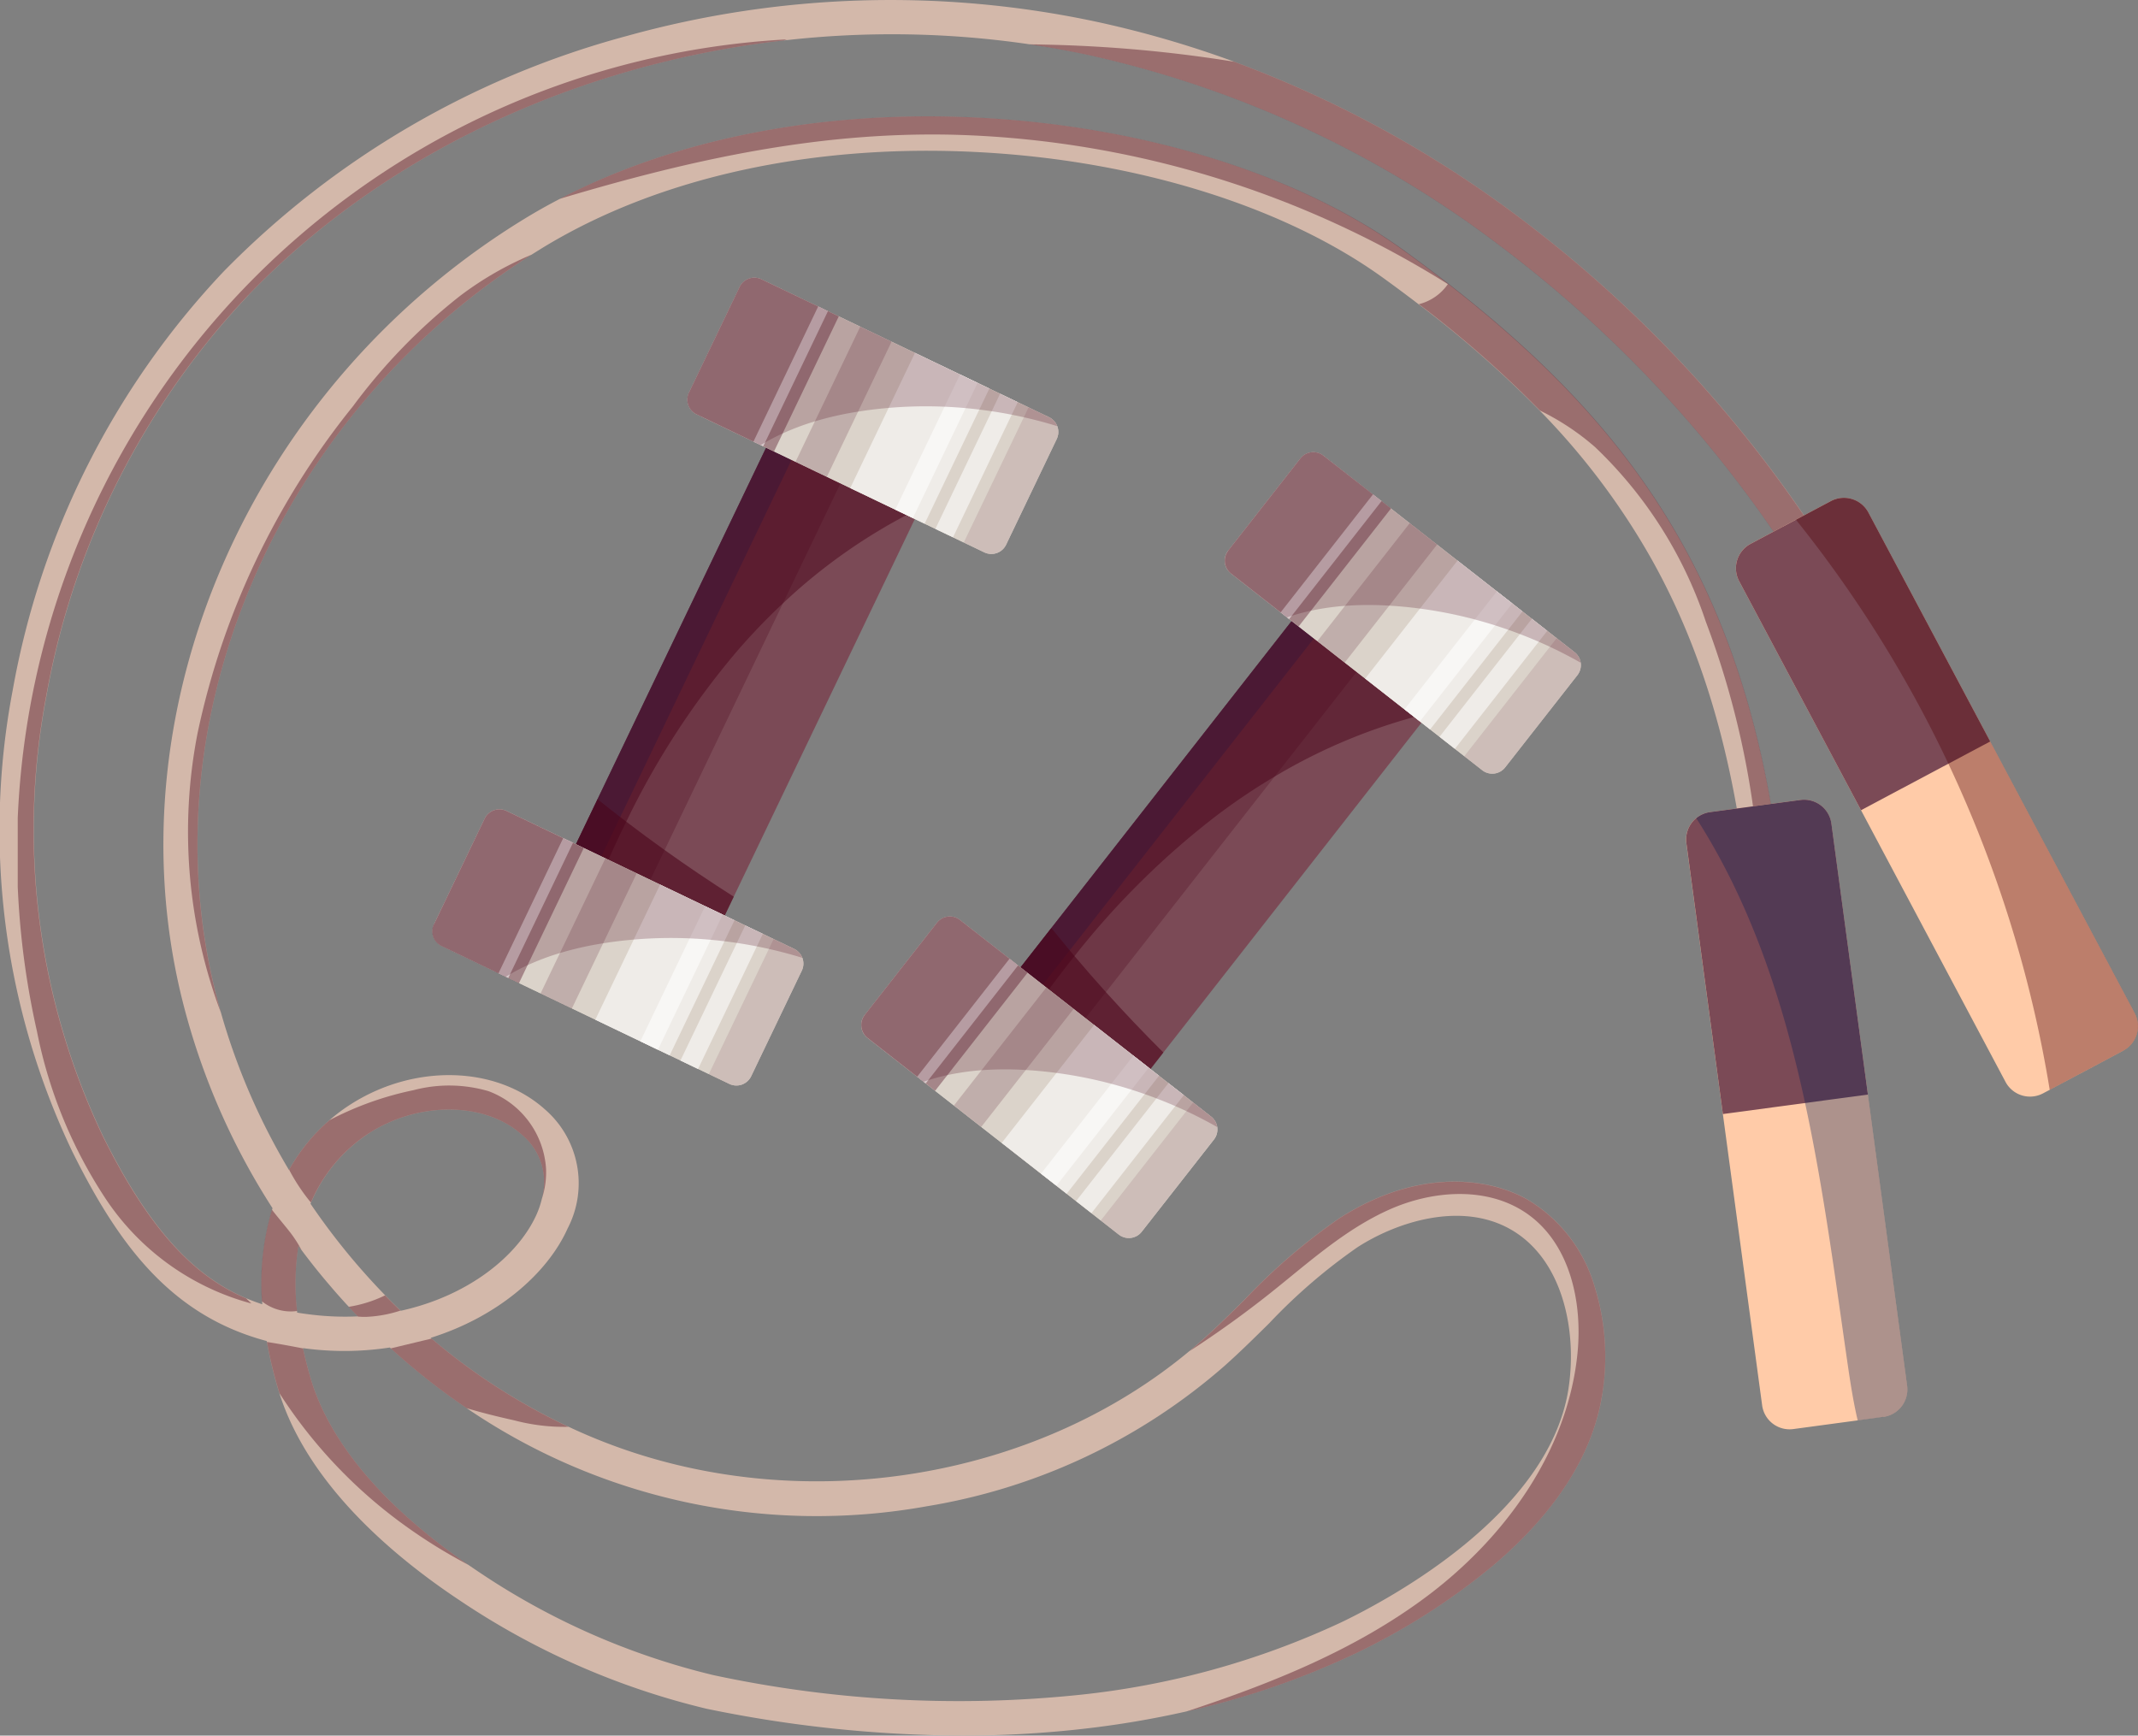 <?xml version="1.0" encoding="UTF-8"?>
<svg xmlns="http://www.w3.org/2000/svg" xmlns:xlink="http://www.w3.org/1999/xlink" id="Group_2997" data-name="Group 2997" width="120.65" height="97.944" viewBox="0 0 120.65 97.944">
  <rect x="0" y="0" width="120.65" height="97.944" fill="#808080" stroke="none"/>
  <defs>
    <clipPath id="clip-path">
      <rect id="Rectangle_1698" data-name="Rectangle 1698" width="120.65" height="97.944" fill="none"></rect>
    </clipPath>
    <clipPath id="clip-path-3">
      <rect id="Rectangle_1580" data-name="Rectangle 1580" width="102.63" height="94.36" fill="none"></rect>
    </clipPath>
    <clipPath id="clip-path-4">
      <rect id="Rectangle_1581" data-name="Rectangle 1581" width="11.917" height="35.025" fill="#001950"></rect>
    </clipPath>
    <clipPath id="clip-path-5">
      <rect id="Rectangle_1582" data-name="Rectangle 1582" width="19.302" height="33.408" fill="none"></rect>
    </clipPath>
    <clipPath id="clip-path-6">
      <rect id="Rectangle_1585" data-name="Rectangle 1585" width="18.579" height="32.004" fill="none"></rect>
    </clipPath>
    <clipPath id="clip-path-7">
      <rect id="Rectangle_1587" data-name="Rectangle 1587" width="15.818" height="30.68" fill="none"></rect>
    </clipPath>
    <clipPath id="clip-path-8">
      <rect id="Rectangle_1588" data-name="Rectangle 1588" width="10.734" height="10.378" fill="none"></rect>
    </clipPath>
    <clipPath id="clip-path-9">
      <rect id="Rectangle_1589" data-name="Rectangle 1589" width="22.776" height="30.984" fill="none"></rect>
    </clipPath>
    <clipPath id="clip-path-10">
      <rect id="Rectangle_1590" data-name="Rectangle 1590" width="8.543" height="9.805" fill="none"></rect>
    </clipPath>
    <clipPath id="clip-path-11">
      <rect id="Rectangle_1592" data-name="Rectangle 1592" width="5.422" height="8.469" fill="none"></rect>
    </clipPath>
    <clipPath id="clip-path-12">
      <rect id="Rectangle_1593" data-name="Rectangle 1593" width="5.335" height="8.267" fill="none"></rect>
    </clipPath>
    <clipPath id="clip-path-13">
      <rect id="Rectangle_1595" data-name="Rectangle 1595" width="7.852" height="9.634" fill="none"></rect>
    </clipPath>
    <clipPath id="clip-path-14">
      <rect id="Rectangle_1597" data-name="Rectangle 1597" width="4.649" height="8.098" fill="none"></rect>
    </clipPath>
    <clipPath id="clip-path-16">
      <rect id="Rectangle_1601" data-name="Rectangle 1601" width="4.207" height="7.886" fill="none"></rect>
    </clipPath>
    <clipPath id="clip-path-24">
      <rect id="Rectangle_1614" data-name="Rectangle 1614" width="20.872" height="9.448" fill="none"></rect>
    </clipPath>
    <clipPath id="clip-path-31">
      <rect id="Rectangle_1626" data-name="Rectangle 1626" width="4.207" height="7.887" fill="none"></rect>
    </clipPath>
    <clipPath id="clip-path-40">
      <rect id="Rectangle_1642" data-name="Rectangle 1642" width="24.167" height="29.061" fill="none"></rect>
    </clipPath>
    <clipPath id="clip-path-41">
      <rect id="Rectangle_1644" data-name="Rectangle 1644" width="21.755" height="27.173" fill="none"></rect>
    </clipPath>
    <clipPath id="clip-path-42">
      <rect id="Rectangle_1645" data-name="Rectangle 1645" width="10.666" height="11.286" fill="none"></rect>
    </clipPath>
    <clipPath id="clip-path-43">
      <rect id="Rectangle_1646" data-name="Rectangle 1646" width="27.833" height="27.608" fill="none"></rect>
    </clipPath>
    <clipPath id="clip-path-44">
      <rect id="Rectangle_1647" data-name="Rectangle 1647" width="9.375" height="9.836" fill="none"></rect>
    </clipPath>
    <clipPath id="clip-path-45">
      <rect id="Rectangle_1649" data-name="Rectangle 1649" width="6.753" height="7.864" fill="none"></rect>
    </clipPath>
    <clipPath id="clip-path-46">
      <rect id="Rectangle_1650" data-name="Rectangle 1650" width="6.574" height="7.642" fill="none"></rect>
    </clipPath>
    <clipPath id="clip-path-47">
      <rect id="Rectangle_1652" data-name="Rectangle 1652" width="8.875" height="9.525" fill="none"></rect>
    </clipPath>
    <clipPath id="clip-path-48">
      <rect id="Rectangle_1654" data-name="Rectangle 1654" width="6.078" height="7.335" fill="none"></rect>
    </clipPath>
    <clipPath id="clip-path-49">
      <rect id="Rectangle_1656" data-name="Rectangle 1656" width="6.078" height="7.336" fill="none"></rect>
    </clipPath>
    <clipPath id="clip-path-50">
      <rect id="Rectangle_1658" data-name="Rectangle 1658" width="5.692" height="7.034" fill="none"></rect>
    </clipPath>
    <clipPath id="clip-path-58">
      <rect id="Rectangle_1671" data-name="Rectangle 1671" width="20.082" height="11.884" fill="none"></rect>
    </clipPath>
    <clipPath id="clip-path-60">
      <rect id="Rectangle_1674" data-name="Rectangle 1674" width="6.754" height="7.864" fill="none"></rect>
    </clipPath>
    <clipPath id="clip-path-61">
      <rect id="Rectangle_1675" data-name="Rectangle 1675" width="6.573" height="7.642" fill="none"></rect>
    </clipPath>
    <clipPath id="clip-path-62">
      <rect id="Rectangle_1677" data-name="Rectangle 1677" width="8.876" height="9.525" fill="none"></rect>
    </clipPath>
    <clipPath id="clip-path-65">
      <rect id="Rectangle_1683" data-name="Rectangle 1683" width="5.692" height="7.033" fill="none"></rect>
    </clipPath>
  </defs>
  <g id="Group_2996" data-name="Group 2996" clip-path="url(#clip-path)">
    <g id="Group_2995" data-name="Group 2995">
      <g id="Group_2994" data-name="Group 2994" clip-path="url(#clip-path)">
        <path id="Path_5452" data-name="Path 5452" d="M14.012,16.662C21.726,8.64,32.643,3.6,44.218,2.284h.006A53.454,53.454,0,0,1,58.1,2.5q1.68.246,3.345.606a59.567,59.567,0,0,1,23.19,10.745,69.182,69.182,0,0,1,17.353,19.071l1.646-1.01A71.181,71.181,0,0,0,85.788,12.309,63.257,63.257,0,0,0,69.645,3.482a58.23,58.23,0,0,0-7.8-2.26,55.61,55.61,0,0,0-26.493.814A49.987,49.987,0,0,0,12.62,15.322,46.176,46.176,0,0,0,.717,38.95,42.155,42.155,0,0,0,4.077,64.979c2.656,5.361,5.624,9.275,10.975,10.7,0,.02.005.037.01.056a24.831,24.831,0,0,0,.618,2.606c.027.094.056.187.087.28,0,0,0,0,0,.006,1.64,5.163,6.427,9.2,10.193,11.7a42.813,42.813,0,0,0,13.9,6.1A72.238,72.238,0,0,0,54.31,97.944a60.079,60.079,0,0,0,6.831-.382,53.849,53.849,0,0,0,5.814-.981,45.106,45.106,0,0,0,9.568-3.289,37.306,37.306,0,0,0,7.8-5c3.525-3.011,5.576-6.252,6.1-9.632a13.358,13.358,0,0,0-.452-6.115,8.472,8.472,0,0,0-3.723-4.823c-2.312-1.338-6.337-1.766-10.69,1.042A33.608,33.608,0,0,0,70.273,73.3c-.8.793-1.629,1.612-2.473,2.361-.226.2-.456.4-.689.591l0,0c-8.707,7.252-21.7,9.379-32.638,5.272q-1.213-.455-2.391-1.009a34.966,34.966,0,0,1-7.735-4.982L24.3,75.5c3.785-1.183,6.6-3.641,7.735-6.181a5.516,5.516,0,0,0-1.3-6.727c-2.731-2.44-7.316-2.569-10.9-.3a10.276,10.276,0,0,0-1.241.921l0,0a10.389,10.389,0,0,0-2.278,2.793.125.125,0,0,0-.011.017,37.135,37.135,0,0,1-3.831-8.854.01.01,0,0,1,0-.008c-.149-.514-.282-1.029-.405-1.548C8.428,40.253,15.79,23.4,29.995,14.373l0,0q.3-.188.6-.374c6.58-4.025,15.409-5.943,24.861-5.4,8.837.5,17.083,3.091,22.621,7.1q1.028.744,1.986,1.478a61.854,61.854,0,0,1,6.831,6,40.142,40.142,0,0,1,6.308,8.383c3.453,6.165,5.3,13.562,5.825,23.28l1.928-.1q-.113-2.134-.314-4.127c-.805-8.047-2.664-14.473-5.756-19.993-3.343-5.97-8.178-11.052-15.677-16.481C73.382,9.908,64.765,7.188,55.57,6.663c-8.919-.508-17.333,1.1-23.975,4.559q-1.03.533-2,1.127c-15.3,9.356-23.284,27.33-19.4,43.708a39.171,39.171,0,0,0,5.185,12.127l-.012.035a.438.438,0,0,0-.013.048,14.5,14.5,0,0,0-.564,5.167v0c0,.056.008.114.011.17q-.457-.148-.9-.336c-2.847-1.2-5.4-3.737-8.086-9.149A40.229,40.229,0,0,1,2.616,39.292a44.2,44.2,0,0,1,11.4-22.63M16.84,70.311c.058.078.114.155.174.232l0,0q.787,1.057,1.652,2.061c.33.388.67.768,1.015,1.139q.255.278.516.546l-.048,0a15.573,15.573,0,0,1-2.457-.087q-.469-.052-.923-.127c0-.031-.005-.064-.008-.094a13.857,13.857,0,0,1,.077-3.673m9.493,9.155,0,0a35.058,35.058,0,0,0,25.977,5.539,33.793,33.793,0,0,0,16.77-7.9c.882-.784,1.729-1.621,2.548-2.43A31.783,31.783,0,0,1,76.6,70.388c2.266-1.463,5.9-2.6,8.678-.992,2.928,1.695,3.733,5.727,3.233,8.974C87.427,85.415,78.422,90.24,75.689,91.553a46.19,46.19,0,0,1-14.766,4.092,66.045,66.045,0,0,1-20.671-1.114A40.723,40.723,0,0,1,27.03,88.717c-.208-.139-.411-.276-.61-.413l0,0c-5.994-4.131-8.144-7.978-8.885-10.508-.174-.591-.317-1.156-.435-1.7,0-.006,0-.012,0-.017.126.017.253.033.38.048a16.96,16.96,0,0,0,4.518-.083c.02.017.037.035.056.05a38.157,38.157,0,0,0,4.283,3.374M20.868,63.922c2.826-1.783,6.516-1.735,8.584.114a3.484,3.484,0,0,1,1.129,3.606v0a5.121,5.121,0,0,1-.3.89c-1.052,2.349-3.87,4.607-7.667,5.439l-.011-.011c-.293-.282-.583-.567-.867-.861q-.822-.846-1.6-1.751a38.14,38.14,0,0,1-2.615-3.42c.01-.023.019-.044.031-.068v0a8.734,8.734,0,0,1,3.32-3.938" transform="translate(0 0)" fill="#d3b8aa"></path>
        <g id="Group_2783" data-name="Group 2783" transform="translate(1.001 2.222)" opacity="0.412">
          <g id="Group_2782" data-name="Group 2782">
            <g id="Group_2781" data-name="Group 2781" clip-path="url(#clip-path-3)">
              <path id="Path_5453" data-name="Path 5453" d="M138.268,58.425l-1.4-2.181a48.542,48.542,0,0,0-2.984-13.34,24.1,24.1,0,0,0-6.248-9.848,14.106,14.106,0,0,0-3.113-2.064,61.847,61.847,0,0,0-6.831-6,2.826,2.826,0,0,0,1.637-1.133,55.316,55.316,0,0,0-27.419-8.416c-7.829-.264-15.175,1.351-22.69,3.6,6.642-3.455,15.056-5.067,23.975-4.559,9.2.525,17.812,3.245,23.641,7.462,7.5,5.428,12.334,10.51,15.678,16.481,3.092,5.52,4.951,11.946,5.756,19.993" transform="translate(-38.625 -10.047)" fill="#4a0419"></path>
              <path id="Path_5454" data-name="Path 5454" d="M172.813,34.9l-1.646,1.01a69.189,69.189,0,0,0-17.353-19.071A59.574,59.574,0,0,0,130.624,6.09q-1.665-.359-3.345-.606c.325,0,.647.008.969.016a76.963,76.963,0,0,1,10.58.963A63.283,63.283,0,0,1,154.97,15.29,71.188,71.188,0,0,1,172.813,34.9" transform="translate(-70.184 -5.202)" fill="#4a0419"></path>
              <path id="Path_5455" data-name="Path 5455" d="M46.037,161.01a7.133,7.133,0,0,1-1.917.353,4.022,4.022,0,0,1-.531-.021l.048,0q-.261-.269-.516-.546a7.267,7.267,0,0,0,2.048-.645c.284.294.573.579.867.861" transform="translate(-24.44 -89.271)" fill="#4a0419"></path>
              <path id="Path_5456" data-name="Path 5456" d="M58.337,170.472a11.024,11.024,0,0,1-3.057-.365c-.9-.2-1.8-.421-2.687-.687l0,0a38.1,38.1,0,0,1-4.283-3.374l2.3-.554a34.977,34.977,0,0,0,7.735,4.982" transform="translate(-27.259 -92.174)" fill="#4a0419"></path>
              <path id="Path_5457" data-name="Path 5457" d="M50.011,140.585a3.483,3.483,0,0,0-1.129-3.605c-2.067-1.85-5.758-1.9-8.584-.114a8.731,8.731,0,0,0-3.32,3.938c-.031-.035-.06-.068-.087-.1a10.8,10.8,0,0,1-1.145-1.751,10.38,10.38,0,0,1,2.278-2.793l0,0a18.018,18.018,0,0,1,4.739-1.695,7.89,7.89,0,0,1,4.243.058,5.01,5.01,0,0,1,3.239,4.372,4.724,4.724,0,0,1-.236,1.695" transform="translate(-20.432 -75.165)" fill="#4a0419"></path>
              <path id="Path_5458" data-name="Path 5458" d="M34.408,151.606a13.835,13.835,0,0,0-.077,3.673,2.6,2.6,0,0,1-1.979-.546v0a14.5,14.5,0,0,1,.564-5.167c.313.407.652.8.967,1.2a6.87,6.87,0,0,1,.7,1.071c-.06-.077-.116-.154-.174-.231" transform="translate(-18.569 -83.517)" fill="#4a0419"></path>
              <path id="Path_5459" data-name="Path 5459" d="M44.355,178.484a29.62,29.62,0,0,1-3.376-2.073,27.538,27.538,0,0,1-7.273-7.607s0,0,0-.006c-.031-.093-.06-.185-.087-.28A24.83,24.83,0,0,1,33,165.913c.708.11,1.376.236,2.036.363.118.544.261,1.11.435,1.7.741,2.531,2.892,6.378,8.885,10.508" transform="translate(-18.938 -92.404)" fill="#4a0419"></path>
              <path id="Path_5460" data-name="Path 5460" d="M170.151,158.069c-.521,3.38-2.573,6.621-6.1,9.632a37.3,37.3,0,0,1-7.8,5,45.1,45.1,0,0,1-9.569,3.289c4.818-1.588,9.58-3.492,13.622-6.538,4.409-3.324,7.908-8.2,8.449-13.7.282-2.872-.429-6.1-2.762-7.794-2.216-1.61-5.335-1.411-7.839-.3s-4.565,2.992-6.709,4.7q-2.221,1.766-4.6,3.307c.234-.191.463-.39.689-.591.844-.749,1.672-1.567,2.473-2.361a33.625,33.625,0,0,1,5.283-4.538c4.353-2.809,8.377-2.38,10.69-1.043a8.473,8.473,0,0,1,3.723,4.824,13.358,13.358,0,0,1,.452,6.115" transform="translate(-80.732 -81.628)" fill="#4a0419"></path>
              <path id="Path_5461" data-name="Path 5461" d="M45.6,4.867c-.06.019-.12.041-.179.062h-.006C33.835,6.249,22.918,11.285,15.2,19.307a44.194,44.194,0,0,0-11.4,22.63A40.226,40.226,0,0,0,7,66.768c2.683,5.412,5.239,7.944,8.086,9.149.1.1.195.193.293.288a14.338,14.338,0,0,1-8.2-5.875,26.4,26.4,0,0,1-3.9-9.48A45.943,45.943,0,0,1,45.6,4.867" transform="translate(-2.194 -4.867)" fill="#4a0419"></path>
              <path id="Path_5462" data-name="Path 5462" d="M24.717,72.729c.124.519.257,1.035.405,1.548A29.014,29.014,0,0,1,23.8,58.489a43.787,43.787,0,0,1,8.763-18.44,32.409,32.409,0,0,1,6.026-6.219,18.655,18.655,0,0,1,4.056-2.343c-14.2,9.026-21.566,25.881-17.928,41.242" transform="translate(-13.652 -19.336)" fill="#4a0419"></path>
            </g>
          </g>
        </g>
        <path id="Path_5463" data-name="Path 5463" d="M219.592,133.7l-1.453.2-3.637.491a1.561,1.561,0,0,1-1.755-1.338l-2.216-16.438-1.921-14.239-.141-1.048a1.56,1.56,0,0,1,1.339-1.752l5.09-.686a1.557,1.557,0,0,1,1.749,1.307l.006.031,4.277,31.721a1.561,1.561,0,0,1-1.34,1.755" transform="translate(-113.307 -53.744)" fill="#ffcba8"></path>
        <path id="Path_5464" data-name="Path 5464" d="M218.713,115.514l-8.182,1.1h0l-1.919-14.239-.141-1.048a1.56,1.56,0,0,1,1.34-1.753l5.09-.685a1.556,1.556,0,0,1,1.749,1.306Z" transform="translate(-113.306 -53.745)" fill="#7b4a56"></path>
        <path id="Path_5465" data-name="Path 5465" d="M236.478,92.749l-4.154,2.21-.38.2a1.564,1.564,0,0,1-2.112-.645L224.985,85.4l0,0-3.309-6.221-2.256-4.243L214.8,66.256a1.558,1.558,0,0,1,.645-2.11L218,62.786l1.976-1.052a1.562,1.562,0,0,1,2.106.635L228.965,75.3l8.157,15.336a1.56,1.56,0,0,1-.645,2.11" transform="translate(-116.656 -33.456)" fill="#ffcba8"></path>
        <path id="Path_5466" data-name="Path 5466" d="M228.965,75.3l-7.29,3.878L214.8,66.257a1.559,1.559,0,0,1,.645-2.11l4.534-2.413a1.562,1.562,0,0,1,2.106.635Z" transform="translate(-116.656 -33.456)" fill="#7b4a56"></path>
        <g id="Group_2786" data-name="Group 2786" transform="translate(95.721 45.132)" opacity="0.322">
          <g id="Group_2785" data-name="Group 2785">
            <g id="Group_2784" data-name="Group 2784" clip-path="url(#clip-path-4)">
              <path id="Path_5467" data-name="Path 5467" d="M221.612,131.949a1.56,1.56,0,0,1-1.34,1.755l-1.453.2c-.249-1.065-.419-2.158-.573-3.227-1.538-10.614-2.795-21.81-8.537-30.758a1.556,1.556,0,0,1,.782-.34l5.09-.685a1.557,1.557,0,0,1,1.749,1.307c0,.01,0,.021.006.031Z" transform="translate(-209.708 -98.876)" fill="#001950"></path>
            </g>
          </g>
        </g>
        <g id="Group_2789" data-name="Group 2789" transform="translate(101.348 28.095)" opacity="0.388">
          <g id="Group_2788" data-name="Group 2788">
            <g id="Group_2787" data-name="Group 2787" clip-path="url(#clip-path-5)">
              <path id="Path_5468" data-name="Path 5468" d="M240.509,92.749l-4.154,2.21a69.225,69.225,0,0,0-14.321-32.173l1.976-1.052a1.562,1.562,0,0,1,2.106.635L233,75.3l8.157,15.336a1.56,1.56,0,0,1-.645,2.11" transform="translate(-222.035 -61.551)" fill="#52050a"></path>
            </g>
          </g>
        </g>
        <rect id="Rectangle_1583" data-name="Rectangle 1583" width="33.261" height="9.31" transform="translate(30.672 51.455) rotate(-64.381)" fill="#7b4a56"></rect>
        <g id="Group_2792" data-name="Group 2792" transform="translate(30.672 21.464)" opacity="0.271">
          <g id="Group_2791" data-name="Group 2791">
            <g id="Group_2790" data-name="Group 2790" clip-path="url(#clip-path-6)">
              <rect id="Rectangle_1584" data-name="Rectangle 1584" width="33.261" height="4.655" transform="translate(0 29.991) rotate(-64.381)" fill="#4a0419"></rect>
            </g>
          </g>
        </g>
        <g id="Group_2795" data-name="Group 2795" transform="translate(30.672 21.464)" opacity="0.69">
          <g id="Group_2794" data-name="Group 2794">
            <g id="Group_2793" data-name="Group 2793" clip-path="url(#clip-path-7)">
              <rect id="Rectangle_1586" data-name="Rectangle 1586" width="33.261" height="1.593" transform="translate(0 29.991) rotate(-64.381)" fill="#3e2b52"></rect>
            </g>
          </g>
        </g>
        <g id="Group_2798" data-name="Group 2798" transform="translate(30.672 45.103)" opacity="0.58">
          <g id="Group_2797" data-name="Group 2797">
            <g id="Group_2796" data-name="Group 2796" clip-path="url(#clip-path-8)">
              <path id="Path_5469" data-name="Path 5469" d="M67.2,105.164l3.046-6.352q.637.51,1.283,1.008l.34.261q1.069.817,2.164,1.6,1.914,1.368,3.9,2.631l-2.339,4.878Z" transform="translate(-67.197 -98.812)" fill="#4a0419"></path>
            </g>
          </g>
        </g>
        <g id="Group_2801" data-name="Group 2801" transform="translate(30.672 21.464)" opacity="0.502">
          <g id="Group_2800" data-name="Group 2800">
            <g id="Group_2799" data-name="Group 2799" clip-path="url(#clip-path-9)">
              <path id="Path_5470" data-name="Path 5470" d="M67.2,77.014,81.579,47.023l8.395,4.026-1.527,3.186a31.6,31.6,0,0,0-7.74,5.373,35.132,35.132,0,0,0-2.642,2.76,45.226,45.226,0,0,0-6.2,9.563,64.327,64.327,0,0,0-2.6,6.077Z" transform="translate(-67.197 -47.023)" fill="#4a0419"></path>
            </g>
          </g>
        </g>
        <path id="Path_5471" data-name="Path 5471" d="M53.553,106.547l2.857-5.958a.922.922,0,0,1,1.231-.433l16.23,7.782a.924.924,0,0,1,.434,1.231l-2.857,5.958a.923.923,0,0,1-1.232.432l-16.229-7.782a.922.922,0,0,1-.433-1.231" transform="translate(-29.059 -54.391)" fill="#dbd3ca"></path>
        <g id="Group_2804" data-name="Group 2804" transform="translate(24.403 45.675)" opacity="0.369">
          <g id="Group_2803" data-name="Group 2803">
            <g id="Group_2802" data-name="Group 2802" clip-path="url(#clip-path-10)">
              <path id="Path_5472" data-name="Path 5472" d="M53.553,106.547l2.857-5.958a.922.922,0,0,1,1.231-.433L62,102.249l-3.655,7.622-4.364-2.093a.922.922,0,0,1-.433-1.231" transform="translate(-53.462 -100.065)" fill="#4a0419"></path>
            </g>
          </g>
        </g>
        <g id="Group_2807" data-name="Group 2807" transform="translate(30.506 48.441)" opacity="0.18">
          <g id="Group_2806" data-name="Group 2806">
            <g id="Group_2805" data-name="Group 2805" clip-path="url(#clip-path-11)">
              <rect id="Rectangle_1591" data-name="Rectangle 1591" width="8.453" height="1.96" transform="translate(0 7.621) rotate(-64.38)" fill="#4a0419"></rect>
            </g>
          </g>
        </g>
        <g id="Group_2810" data-name="Group 2810" transform="translate(40.001 52.994)" opacity="0.102">
          <g id="Group_2809" data-name="Group 2809">
            <g id="Group_2808" data-name="Group 2808" clip-path="url(#clip-path-12)">
              <path id="Path_5473" data-name="Path 5473" d="M87.634,123.722l3.655-7.621,1.155.554a.923.923,0,0,1,.434,1.231l-2.857,5.958a.924.924,0,0,1-1.232.432Z" transform="translate(-87.634 -116.101)" fill="#4a0419"></path>
            </g>
          </g>
        </g>
        <g id="Group_2813" data-name="Group 2813" transform="translate(33.594 49.922)" opacity="0.561">
          <g id="Group_2812" data-name="Group 2812">
            <g id="Group_2811" data-name="Group 2811" clip-path="url(#clip-path-13)">
              <rect id="Rectangle_1594" data-name="Rectangle 1594" width="8.453" height="4.655" transform="translate(0 7.622) rotate(-64.38)" fill="#fff"></rect>
            </g>
          </g>
        </g>
        <g id="Group_2816" data-name="Group 2816" transform="translate(36.135 51.14)" opacity="0.561">
          <g id="Group_2815" data-name="Group 2815">
            <g id="Group_2814" data-name="Group 2814" clip-path="url(#clip-path-14)">
              <rect id="Rectangle_1596" data-name="Rectangle 1596" width="8.452" height="1.102" transform="translate(0 7.622) rotate(-64.38)" fill="#fff"></rect>
            </g>
          </g>
        </g>
        <g id="Group_2819" data-name="Group 2819" transform="translate(38.399 52.226)" opacity="0.561">
          <g id="Group_2818" data-name="Group 2818">
            <g id="Group_2817" data-name="Group 2817" clip-path="url(#clip-path-14)">
              <rect id="Rectangle_1598" data-name="Rectangle 1598" width="8.452" height="1.102" transform="translate(0 7.622) rotate(-64.38)" fill="#fff"></rect>
            </g>
          </g>
        </g>
        <g id="Group_2822" data-name="Group 2822" transform="translate(28.131 47.302)" opacity="0.561">
          <g id="Group_2821" data-name="Group 2821">
            <g id="Group_2820" data-name="Group 2820" clip-path="url(#clip-path-16)">
              <rect id="Rectangle_1600" data-name="Rectangle 1600" width="8.452" height="0.612" transform="matrix(0.432, -0.902, 0.902, 0.432, 0, 7.621)" fill="#fff"></rect>
            </g>
          </g>
        </g>
        <path id="Path_5474" data-name="Path 5474" d="M53.553,106.547l2.857-5.958a.922.922,0,0,1,1.231-.433l16.23,7.782a.924.924,0,0,1,.434,1.231l-2.857,5.958a.923.923,0,0,1-1.232.432l-16.229-7.782a.922.922,0,0,1-.433-1.231" transform="translate(-29.059 -54.391)" fill="#dbd3ca"></path>
        <g id="Group_2825" data-name="Group 2825" transform="translate(24.403 45.675)" opacity="0.369">
          <g id="Group_2824" data-name="Group 2824">
            <g id="Group_2823" data-name="Group 2823" clip-path="url(#clip-path-10)">
              <path id="Path_5475" data-name="Path 5475" d="M53.553,106.547l2.857-5.958a.922.922,0,0,1,1.231-.433L62,102.249l-3.655,7.622-4.364-2.093a.922.922,0,0,1-.433-1.231" transform="translate(-53.462 -100.065)" fill="#4a0419"></path>
            </g>
          </g>
        </g>
        <g id="Group_2828" data-name="Group 2828" transform="translate(30.506 48.441)" opacity="0.18">
          <g id="Group_2827" data-name="Group 2827">
            <g id="Group_2826" data-name="Group 2826" clip-path="url(#clip-path-11)">
              <rect id="Rectangle_1603" data-name="Rectangle 1603" width="8.453" height="1.96" transform="translate(0 7.621) rotate(-64.38)" fill="#4a0419"></rect>
            </g>
          </g>
        </g>
        <g id="Group_2831" data-name="Group 2831" transform="translate(40.001 52.994)" opacity="0.102">
          <g id="Group_2830" data-name="Group 2830">
            <g id="Group_2829" data-name="Group 2829" clip-path="url(#clip-path-12)">
              <path id="Path_5476" data-name="Path 5476" d="M87.634,123.722l3.655-7.621,1.155.554a.923.923,0,0,1,.434,1.231l-2.857,5.958a.924.924,0,0,1-1.232.432Z" transform="translate(-87.634 -116.101)" fill="#4a0419"></path>
            </g>
          </g>
        </g>
        <g id="Group_2834" data-name="Group 2834" transform="translate(33.594 49.922)" opacity="0.561">
          <g id="Group_2833" data-name="Group 2833">
            <g id="Group_2832" data-name="Group 2832" clip-path="url(#clip-path-13)">
              <rect id="Rectangle_1606" data-name="Rectangle 1606" width="8.453" height="4.655" transform="translate(0 7.622) rotate(-64.38)" fill="#fff"></rect>
            </g>
          </g>
        </g>
        <g id="Group_2837" data-name="Group 2837" transform="translate(36.135 51.14)" opacity="0.561">
          <g id="Group_2836" data-name="Group 2836">
            <g id="Group_2835" data-name="Group 2835" clip-path="url(#clip-path-14)">
              <rect id="Rectangle_1608" data-name="Rectangle 1608" width="8.452" height="1.102" transform="translate(0 7.622) rotate(-64.38)" fill="#fff"></rect>
            </g>
          </g>
        </g>
        <g id="Group_2840" data-name="Group 2840" transform="translate(38.399 52.226)" opacity="0.561">
          <g id="Group_2839" data-name="Group 2839">
            <g id="Group_2838" data-name="Group 2838" clip-path="url(#clip-path-14)">
              <rect id="Rectangle_1610" data-name="Rectangle 1610" width="8.452" height="1.102" transform="translate(0 7.622) rotate(-64.38)" fill="#fff"></rect>
            </g>
          </g>
        </g>
        <g id="Group_2843" data-name="Group 2843" transform="translate(28.131 47.302)" opacity="0.561">
          <g id="Group_2842" data-name="Group 2842">
            <g id="Group_2841" data-name="Group 2841" clip-path="url(#clip-path-16)">
              <rect id="Rectangle_1612" data-name="Rectangle 1612" width="8.452" height="0.612" transform="matrix(0.432, -0.902, 0.902, 0.432, 0, 7.621)" fill="#fff"></rect>
            </g>
          </g>
        </g>
        <g id="Group_2846" data-name="Group 2846" transform="translate(24.403 45.675)" opacity="0.231">
          <g id="Group_2845" data-name="Group 2845">
            <g id="Group_2844" data-name="Group 2844" clip-path="url(#clip-path-24)">
              <path id="Path_5477" data-name="Path 5477" d="M53.553,106.547l2.857-5.958a.922.922,0,0,1,1.231-.433l16.23,7.782a.918.918,0,0,1,.464.505,25.223,25.223,0,0,0-4.4-.936,24.778,24.778,0,0,0-5.117-.094c-.422.037-.844.083-1.263.141-.154.021-.308.045-.463.07a18.35,18.35,0,0,0-2.437.549,14.26,14.26,0,0,0-1.823.684q-.509.233-.993.514c-.08.046-.159.093-.236.141l-3.62-1.736a.922.922,0,0,1-.433-1.231" transform="translate(-53.462 -100.065)" fill="#4a0419"></path>
            </g>
          </g>
        </g>
        <path id="Path_5478" data-name="Path 5478" d="M85.074,40.815l2.857-5.958a.922.922,0,0,1,1.231-.433l16.229,7.782a.924.924,0,0,1,.434,1.231L102.968,49.4a.923.923,0,0,1-1.232.432L85.506,42.046a.922.922,0,0,1-.433-1.231" transform="translate(-46.192 -18.662)" fill="#dbd3ca"></path>
        <g id="Group_2849" data-name="Group 2849" transform="translate(38.79 15.672)" opacity="0.369">
          <g id="Group_2848" data-name="Group 2848">
            <g id="Group_2847" data-name="Group 2847" clip-path="url(#clip-path-10)">
              <path id="Path_5479" data-name="Path 5479" d="M85.074,40.815l2.857-5.958a.922.922,0,0,1,1.231-.433l4.364,2.092-3.654,7.622-4.365-2.093a.922.922,0,0,1-.433-1.231" transform="translate(-84.983 -34.334)" fill="#4a0419"></path>
            </g>
          </g>
        </g>
        <g id="Group_2852" data-name="Group 2852" transform="translate(44.893 18.438)" opacity="0.18">
          <g id="Group_2851" data-name="Group 2851">
            <g id="Group_2850" data-name="Group 2850" clip-path="url(#clip-path-11)">
              <rect id="Rectangle_1616" data-name="Rectangle 1616" width="8.453" height="1.96" transform="matrix(0.432, -0.902, 0.902, 0.432, 0, 7.622)" fill="#4a0419"></rect>
            </g>
          </g>
        </g>
        <g id="Group_2855" data-name="Group 2855" transform="translate(54.388 22.991)" opacity="0.102">
          <g id="Group_2854" data-name="Group 2854">
            <g id="Group_2853" data-name="Group 2853" clip-path="url(#clip-path-12)">
              <path id="Path_5480" data-name="Path 5480" d="M119.155,57.991l3.655-7.621,1.155.554a.924.924,0,0,1,.434,1.232l-2.857,5.958a.924.924,0,0,1-1.232.432Z" transform="translate(-119.155 -50.37)" fill="#4a0419"></path>
            </g>
          </g>
        </g>
        <g id="Group_2858" data-name="Group 2858" transform="translate(47.981 19.919)" opacity="0.561">
          <g id="Group_2857" data-name="Group 2857">
            <g id="Group_2856" data-name="Group 2856" clip-path="url(#clip-path-13)">
              <rect id="Rectangle_1619" data-name="Rectangle 1619" width="8.453" height="4.655" transform="matrix(0.432, -0.902, 0.902, 0.432, 0, 7.621)" fill="#fff"></rect>
            </g>
          </g>
        </g>
        <g id="Group_2861" data-name="Group 2861" transform="translate(50.522 21.137)" opacity="0.561">
          <g id="Group_2860" data-name="Group 2860">
            <g id="Group_2859" data-name="Group 2859" clip-path="url(#clip-path-14)">
              <rect id="Rectangle_1621" data-name="Rectangle 1621" width="8.452" height="1.102" transform="matrix(0.432, -0.902, 0.902, 0.432, 0, 7.621)" fill="#fff"></rect>
            </g>
          </g>
        </g>
        <g id="Group_2864" data-name="Group 2864" transform="translate(52.786 22.223)" opacity="0.561">
          <g id="Group_2863" data-name="Group 2863">
            <g id="Group_2862" data-name="Group 2862" clip-path="url(#clip-path-14)">
              <rect id="Rectangle_1623" data-name="Rectangle 1623" width="8.452" height="1.102" transform="matrix(0.432, -0.902, 0.902, 0.432, 0, 7.621)" fill="#fff"></rect>
            </g>
          </g>
        </g>
        <g id="Group_2867" data-name="Group 2867" transform="translate(42.518 17.299)" opacity="0.561">
          <g id="Group_2866" data-name="Group 2866">
            <g id="Group_2865" data-name="Group 2865" clip-path="url(#clip-path-31)">
              <rect id="Rectangle_1625" data-name="Rectangle 1625" width="8.452" height="0.612" transform="matrix(0.432, -0.902, 0.902, 0.432, 0, 7.622)" fill="#fff"></rect>
            </g>
          </g>
        </g>
        <path id="Path_5481" data-name="Path 5481" d="M85.074,40.815l2.857-5.958a.922.922,0,0,1,1.231-.433l16.229,7.782a.924.924,0,0,1,.434,1.231L102.968,49.4a.923.923,0,0,1-1.232.432L85.506,42.046a.922.922,0,0,1-.433-1.231" transform="translate(-46.192 -18.662)" fill="#dbd3ca"></path>
        <g id="Group_2870" data-name="Group 2870" transform="translate(38.79 15.672)" opacity="0.369">
          <g id="Group_2869" data-name="Group 2869">
            <g id="Group_2868" data-name="Group 2868" clip-path="url(#clip-path-10)">
              <path id="Path_5482" data-name="Path 5482" d="M85.074,40.815l2.857-5.958a.922.922,0,0,1,1.231-.433l4.364,2.092-3.654,7.622-4.365-2.093a.922.922,0,0,1-.433-1.231" transform="translate(-84.983 -34.334)" fill="#4a0419"></path>
            </g>
          </g>
        </g>
        <g id="Group_2873" data-name="Group 2873" transform="translate(44.893 18.438)" opacity="0.18">
          <g id="Group_2872" data-name="Group 2872">
            <g id="Group_2871" data-name="Group 2871" clip-path="url(#clip-path-11)">
              <rect id="Rectangle_1628" data-name="Rectangle 1628" width="8.453" height="1.96" transform="matrix(0.432, -0.902, 0.902, 0.432, 0, 7.622)" fill="#4a0419"></rect>
            </g>
          </g>
        </g>
        <g id="Group_2876" data-name="Group 2876" transform="translate(54.388 22.991)" opacity="0.102">
          <g id="Group_2875" data-name="Group 2875">
            <g id="Group_2874" data-name="Group 2874" clip-path="url(#clip-path-12)">
              <path id="Path_5483" data-name="Path 5483" d="M119.155,57.991l3.655-7.621,1.155.554a.924.924,0,0,1,.434,1.232l-2.857,5.958a.924.924,0,0,1-1.232.432Z" transform="translate(-119.155 -50.37)" fill="#4a0419"></path>
            </g>
          </g>
        </g>
        <g id="Group_2879" data-name="Group 2879" transform="translate(47.981 19.919)" opacity="0.561">
          <g id="Group_2878" data-name="Group 2878">
            <g id="Group_2877" data-name="Group 2877" clip-path="url(#clip-path-13)">
              <rect id="Rectangle_1631" data-name="Rectangle 1631" width="8.453" height="4.655" transform="matrix(0.432, -0.902, 0.902, 0.432, 0, 7.621)" fill="#fff"></rect>
            </g>
          </g>
        </g>
        <g id="Group_2882" data-name="Group 2882" transform="translate(50.522 21.137)" opacity="0.561">
          <g id="Group_2881" data-name="Group 2881">
            <g id="Group_2880" data-name="Group 2880" clip-path="url(#clip-path-14)">
              <rect id="Rectangle_1633" data-name="Rectangle 1633" width="8.452" height="1.102" transform="matrix(0.432, -0.902, 0.902, 0.432, 0, 7.621)" fill="#fff"></rect>
            </g>
          </g>
        </g>
        <g id="Group_2885" data-name="Group 2885" transform="translate(52.786 22.223)" opacity="0.561">
          <g id="Group_2884" data-name="Group 2884">
            <g id="Group_2883" data-name="Group 2883" clip-path="url(#clip-path-14)">
              <rect id="Rectangle_1635" data-name="Rectangle 1635" width="8.452" height="1.102" transform="matrix(0.432, -0.902, 0.902, 0.432, 0, 7.621)" fill="#fff"></rect>
            </g>
          </g>
        </g>
        <g id="Group_2888" data-name="Group 2888" transform="translate(42.518 17.299)" opacity="0.561">
          <g id="Group_2887" data-name="Group 2887">
            <g id="Group_2886" data-name="Group 2886" clip-path="url(#clip-path-31)">
              <rect id="Rectangle_1637" data-name="Rectangle 1637" width="8.452" height="0.612" transform="matrix(0.432, -0.902, 0.902, 0.432, 0, 7.622)" fill="#fff"></rect>
            </g>
          </g>
        </g>
        <g id="Group_2891" data-name="Group 2891" transform="translate(38.79 15.672)" opacity="0.231">
          <g id="Group_2890" data-name="Group 2890">
            <g id="Group_2889" data-name="Group 2889" clip-path="url(#clip-path-24)">
              <path id="Path_5484" data-name="Path 5484" d="M85.074,40.815l2.857-5.958a.922.922,0,0,1,1.231-.433l16.229,7.782a.917.917,0,0,1,.464.505,25.223,25.223,0,0,0-4.4-.936,24.778,24.778,0,0,0-5.117-.094c-.422.037-.844.083-1.263.141-.154.021-.308.045-.463.07a18.352,18.352,0,0,0-2.437.549,14.261,14.261,0,0,0-1.823.684q-.509.233-.993.514c-.08.046-.159.093-.236.141l-3.62-1.736a.922.922,0,0,1-.433-1.231" transform="translate(-84.983 -34.334)" fill="#4a0419"></path>
            </g>
          </g>
        </g>
        <rect id="Rectangle_1640" data-name="Rectangle 1640" width="33.261" height="9.31" transform="matrix(0.616, -0.787, 0.787, 0.616, 54.987, 57.92)" fill="#7b4a56"></rect>
        <g id="Group_2894" data-name="Group 2894" transform="translate(54.987 31.728)" opacity="0.271">
          <g id="Group_2893" data-name="Group 2893">
            <g id="Group_2892" data-name="Group 2892" clip-path="url(#clip-path-40)">
              <rect id="Rectangle_1641" data-name="Rectangle 1641" width="33.261" height="4.655" transform="matrix(0.616, -0.787, 0.787, 0.616, 0, 26.192)" fill="#4a0419"></rect>
            </g>
          </g>
        </g>
        <g id="Group_2897" data-name="Group 2897" transform="translate(54.987 31.728)" opacity="0.69">
          <g id="Group_2896" data-name="Group 2896">
            <g id="Group_2895" data-name="Group 2895" clip-path="url(#clip-path-41)">
              <rect id="Rectangle_1643" data-name="Rectangle 1643" width="33.261" height="1.592" transform="matrix(0.616, -0.787, 0.787, 0.616, 0, 26.192)" fill="#3e2b52"></rect>
            </g>
          </g>
        </g>
        <g id="Group_2900" data-name="Group 2900" transform="translate(54.987 52.372)" opacity="0.58">
          <g id="Group_2899" data-name="Group 2899">
            <g id="Group_2898" data-name="Group 2898" clip-path="url(#clip-path-42)">
              <path id="Path_5485" data-name="Path 5485" d="M120.466,120.287l4.342-5.548q.513.635,1.036,1.26l.275.328q.869,1.028,1.769,2.029,1.574,1.748,3.243,3.409l-3.334,4.26Z" transform="translate(-120.466 -114.739)" fill="#4a0419"></path>
            </g>
          </g>
        </g>
        <g id="Group_2903" data-name="Group 2903" transform="translate(54.987 31.728)" opacity="0.502">
          <g id="Group_2902" data-name="Group 2902">
            <g id="Group_2901" data-name="Group 2901" clip-path="url(#clip-path-43)">
              <path id="Path_5486" data-name="Path 5486" d="M120.466,95.7l20.5-26.192,7.331,5.738-2.177,2.782a31.62,31.62,0,0,0-8.715,3.581,35.094,35.094,0,0,0-3.175,2.126,45.232,45.232,0,0,0-8.112,8,64.217,64.217,0,0,0-3.845,5.376Z" transform="translate(-120.466 -69.511)" fill="#4a0419"></path>
            </g>
          </g>
        </g>
        <path id="Path_5487" data-name="Path 5487" d="M106.684,118.861l4.073-5.2a.922.922,0,0,1,1.295-.158l14.173,11.094a.924.924,0,0,1,.159,1.3l-4.073,5.2a.923.923,0,0,1-1.3.157l-14.173-11.094a.922.922,0,0,1-.158-1.295" transform="translate(-57.882 -61.587)" fill="#dbd3ca"></path>
        <g id="Group_2906" data-name="Group 2906" transform="translate(48.606 51.717)" opacity="0.369">
          <g id="Group_2905" data-name="Group 2905">
            <g id="Group_2904" data-name="Group 2904" clip-path="url(#clip-path-44)">
              <path id="Path_5488" data-name="Path 5488" d="M106.684,118.861l4.073-5.2a.922.922,0,0,1,1.295-.158l3.811,2.983-5.21,6.656-3.811-2.983a.922.922,0,0,1-.158-1.295" transform="translate(-106.488 -113.304)" fill="#4a0419"></path>
            </g>
          </g>
        </g>
        <g id="Group_2909" data-name="Group 2909" transform="translate(53.833 55.728)" opacity="0.18">
          <g id="Group_2908" data-name="Group 2908">
            <g id="Group_2907" data-name="Group 2907" clip-path="url(#clip-path-45)">
              <rect id="Rectangle_1648" data-name="Rectangle 1648" width="8.452" height="1.96" transform="matrix(0.616, -0.787, 0.787, 0.616, 0, 6.656)" fill="#4a0419"></rect>
            </g>
          </g>
        </g>
        <g id="Group_2912" data-name="Group 2912" transform="translate(62.124 62.218)" opacity="0.102">
          <g id="Group_2911" data-name="Group 2911">
            <g id="Group_2910" data-name="Group 2910" clip-path="url(#clip-path-46)">
              <path id="Path_5489" data-name="Path 5489" d="M136.1,142.965l5.21-6.656,1.009.79a.923.923,0,0,1,.158,1.3l-4.072,5.2a.923.923,0,0,1-1.3.157Z" transform="translate(-136.104 -136.309)" fill="#4a0419"></path>
            </g>
          </g>
        </g>
        <g id="Group_2915" data-name="Group 2915" transform="translate(56.53 57.839)" opacity="0.561">
          <g id="Group_2914" data-name="Group 2914">
            <g id="Group_2913" data-name="Group 2913" clip-path="url(#clip-path-47)">
              <rect id="Rectangle_1651" data-name="Rectangle 1651" width="8.452" height="4.655" transform="translate(0 6.656) rotate(-51.948)" fill="#fff"></rect>
            </g>
          </g>
        </g>
        <g id="Group_2918" data-name="Group 2918" transform="translate(58.748 59.575)" opacity="0.561">
          <g id="Group_2917" data-name="Group 2917">
            <g id="Group_2916" data-name="Group 2916" clip-path="url(#clip-path-48)">
              <rect id="Rectangle_1653" data-name="Rectangle 1653" width="8.452" height="1.103" transform="translate(0 6.656) rotate(-51.948)" fill="#fff"></rect>
            </g>
          </g>
        </g>
        <g id="Group_2921" data-name="Group 2921" transform="translate(60.726 61.123)" opacity="0.561">
          <g id="Group_2920" data-name="Group 2920">
            <g id="Group_2919" data-name="Group 2919" clip-path="url(#clip-path-49)">
              <rect id="Rectangle_1655" data-name="Rectangle 1655" width="8.452" height="1.103" transform="translate(0 6.656) rotate(-51.948)" fill="#fff"></rect>
            </g>
          </g>
        </g>
        <g id="Group_2924" data-name="Group 2924" transform="translate(51.759 54.104)" opacity="0.561">
          <g id="Group_2923" data-name="Group 2923">
            <g id="Group_2922" data-name="Group 2922" clip-path="url(#clip-path-50)">
              <rect id="Rectangle_1657" data-name="Rectangle 1657" width="8.452" height="0.613" transform="matrix(0.616, -0.787, 0.787, 0.616, 0, 6.656)" fill="#fff"></rect>
            </g>
          </g>
        </g>
        <path id="Path_5490" data-name="Path 5490" d="M106.684,118.861l4.073-5.2a.922.922,0,0,1,1.295-.158l14.173,11.094a.924.924,0,0,1,.159,1.3l-4.073,5.2a.923.923,0,0,1-1.3.157l-14.173-11.094a.922.922,0,0,1-.158-1.295" transform="translate(-57.882 -61.587)" fill="#dbd3ca"></path>
        <g id="Group_2927" data-name="Group 2927" transform="translate(48.606 51.717)" opacity="0.369">
          <g id="Group_2926" data-name="Group 2926">
            <g id="Group_2925" data-name="Group 2925" clip-path="url(#clip-path-44)">
              <path id="Path_5491" data-name="Path 5491" d="M106.684,118.861l4.073-5.2a.922.922,0,0,1,1.295-.158l3.811,2.983-5.21,6.656-3.811-2.983a.922.922,0,0,1-.158-1.295" transform="translate(-106.488 -113.304)" fill="#4a0419"></path>
            </g>
          </g>
        </g>
        <g id="Group_2930" data-name="Group 2930" transform="translate(53.833 55.728)" opacity="0.18">
          <g id="Group_2929" data-name="Group 2929">
            <g id="Group_2928" data-name="Group 2928" clip-path="url(#clip-path-45)">
              <rect id="Rectangle_1660" data-name="Rectangle 1660" width="8.452" height="1.96" transform="matrix(0.616, -0.787, 0.787, 0.616, 0, 6.656)" fill="#4a0419"></rect>
            </g>
          </g>
        </g>
        <g id="Group_2933" data-name="Group 2933" transform="translate(62.124 62.218)" opacity="0.102">
          <g id="Group_2932" data-name="Group 2932">
            <g id="Group_2931" data-name="Group 2931" clip-path="url(#clip-path-46)">
              <path id="Path_5492" data-name="Path 5492" d="M136.1,142.965l5.21-6.656,1.009.79a.923.923,0,0,1,.158,1.3l-4.072,5.2a.923.923,0,0,1-1.3.157Z" transform="translate(-136.104 -136.309)" fill="#4a0419"></path>
            </g>
          </g>
        </g>
        <g id="Group_2936" data-name="Group 2936" transform="translate(56.53 57.839)" opacity="0.561">
          <g id="Group_2935" data-name="Group 2935">
            <g id="Group_2934" data-name="Group 2934" clip-path="url(#clip-path-47)">
              <rect id="Rectangle_1663" data-name="Rectangle 1663" width="8.452" height="4.655" transform="translate(0 6.656) rotate(-51.948)" fill="#fff"></rect>
            </g>
          </g>
        </g>
        <g id="Group_2939" data-name="Group 2939" transform="translate(58.748 59.575)" opacity="0.561">
          <g id="Group_2938" data-name="Group 2938">
            <g id="Group_2937" data-name="Group 2937" clip-path="url(#clip-path-48)">
              <rect id="Rectangle_1665" data-name="Rectangle 1665" width="8.452" height="1.103" transform="translate(0 6.656) rotate(-51.948)" fill="#fff"></rect>
            </g>
          </g>
        </g>
        <g id="Group_2942" data-name="Group 2942" transform="translate(60.726 61.123)" opacity="0.561">
          <g id="Group_2941" data-name="Group 2941">
            <g id="Group_2940" data-name="Group 2940" clip-path="url(#clip-path-49)">
              <rect id="Rectangle_1667" data-name="Rectangle 1667" width="8.452" height="1.103" transform="translate(0 6.656) rotate(-51.948)" fill="#fff"></rect>
            </g>
          </g>
        </g>
        <g id="Group_2945" data-name="Group 2945" transform="translate(51.759 54.104)" opacity="0.561">
          <g id="Group_2944" data-name="Group 2944">
            <g id="Group_2943" data-name="Group 2943" clip-path="url(#clip-path-50)">
              <rect id="Rectangle_1669" data-name="Rectangle 1669" width="8.452" height="0.613" transform="matrix(0.616, -0.787, 0.787, 0.616, 0, 6.656)" fill="#fff"></rect>
            </g>
          </g>
        </g>
        <g id="Group_2948" data-name="Group 2948" transform="translate(48.606 51.717)" opacity="0.231">
          <g id="Group_2947" data-name="Group 2947">
            <g id="Group_2946" data-name="Group 2946" clip-path="url(#clip-path-58)">
              <path id="Path_5493" data-name="Path 5493" d="M106.684,118.861l4.073-5.2a.922.922,0,0,1,1.295-.158l14.173,11.094a.918.918,0,0,1,.345.593,25.235,25.235,0,0,0-4.092-1.86,24.776,24.776,0,0,0-4.977-1.194c-.42-.055-.842-.1-1.264-.134-.155-.012-.311-.022-.467-.031a18.39,18.39,0,0,0-2.5.011,14.177,14.177,0,0,0-1.927.276q-.547.118-1.081.288c-.089.027-.175.056-.261.087l-3.161-2.474a.922.922,0,0,1-.158-1.295" transform="translate(-106.488 -113.304)" fill="#4a0419"></path>
            </g>
          </g>
        </g>
        <path id="Path_5494" data-name="Path 5494" d="M151.616,61.457l4.073-5.2a.922.922,0,0,1,1.295-.158L171.158,67.19a.924.924,0,0,1,.159,1.3l-4.073,5.2a.923.923,0,0,1-1.3.157L151.774,62.752a.922.922,0,0,1-.158-1.295" transform="translate(-82.305 -30.385)" fill="#dbd3ca"></path>
        <g id="Group_2951" data-name="Group 2951" transform="translate(69.115 25.515)" opacity="0.369">
          <g id="Group_2950" data-name="Group 2950">
            <g id="Group_2949" data-name="Group 2949" clip-path="url(#clip-path-44)">
              <path id="Path_5495" data-name="Path 5495" d="M151.616,61.457l4.073-5.2a.922.922,0,0,1,1.295-.158L160.8,59.08l-5.21,6.656-3.811-2.983a.922.922,0,0,1-.158-1.295" transform="translate(-151.42 -55.9)" fill="#4a0419"></path>
            </g>
          </g>
        </g>
        <g id="Group_2954" data-name="Group 2954" transform="translate(74.342 29.525)" opacity="0.18">
          <g id="Group_2953" data-name="Group 2953">
            <g id="Group_2952" data-name="Group 2952" clip-path="url(#clip-path-60)">
              <rect id="Rectangle_1673" data-name="Rectangle 1673" width="8.452" height="1.96" transform="translate(0 6.656) rotate(-51.948)" fill="#4a0419"></rect>
            </g>
          </g>
        </g>
        <g id="Group_2957" data-name="Group 2957" transform="translate(82.634 36.016)" opacity="0.102">
          <g id="Group_2956" data-name="Group 2956">
            <g id="Group_2955" data-name="Group 2955" clip-path="url(#clip-path-61)">
              <path id="Path_5496" data-name="Path 5496" d="M181.037,85.561l5.21-6.656,1.009.79a.923.923,0,0,1,.158,1.3l-4.072,5.2a.923.923,0,0,1-1.3.157Z" transform="translate(-181.037 -78.905)" fill="#4a0419"></path>
            </g>
          </g>
        </g>
        <g id="Group_2960" data-name="Group 2960" transform="translate(77.039 31.637)" opacity="0.561">
          <g id="Group_2959" data-name="Group 2959">
            <g id="Group_2958" data-name="Group 2958" clip-path="url(#clip-path-62)">
              <rect id="Rectangle_1676" data-name="Rectangle 1676" width="8.452" height="4.655" transform="translate(0 6.656) rotate(-51.948)" fill="#fff"></rect>
            </g>
          </g>
        </g>
        <g id="Group_2963" data-name="Group 2963" transform="translate(79.258 33.373)" opacity="0.561">
          <g id="Group_2962" data-name="Group 2962">
            <g id="Group_2961" data-name="Group 2961" clip-path="url(#clip-path-49)">
              <rect id="Rectangle_1678" data-name="Rectangle 1678" width="8.452" height="1.103" transform="translate(0 6.656) rotate(-51.948)" fill="#fff"></rect>
            </g>
          </g>
        </g>
        <g id="Group_2966" data-name="Group 2966" transform="translate(81.235 34.921)" opacity="0.561">
          <g id="Group_2965" data-name="Group 2965">
            <g id="Group_2964" data-name="Group 2964" clip-path="url(#clip-path-49)">
              <rect id="Rectangle_1680" data-name="Rectangle 1680" width="8.452" height="1.103" transform="translate(0 6.656) rotate(-51.948)" fill="#fff"></rect>
            </g>
          </g>
        </g>
        <g id="Group_2969" data-name="Group 2969" transform="translate(72.268 27.902)" opacity="0.561">
          <g id="Group_2968" data-name="Group 2968">
            <g id="Group_2967" data-name="Group 2967" clip-path="url(#clip-path-65)">
              <rect id="Rectangle_1682" data-name="Rectangle 1682" width="8.452" height="0.613" transform="translate(0 6.656) rotate(-51.948)" fill="#fff"></rect>
            </g>
          </g>
        </g>
        <path id="Path_5497" data-name="Path 5497" d="M151.616,61.457l4.073-5.2a.922.922,0,0,1,1.295-.158L171.158,67.19a.924.924,0,0,1,.159,1.3l-4.073,5.2a.923.923,0,0,1-1.3.157L151.774,62.752a.922.922,0,0,1-.158-1.295" transform="translate(-82.305 -30.385)" fill="#dbd3ca"></path>
        <g id="Group_2972" data-name="Group 2972" transform="translate(69.115 25.515)" opacity="0.369">
          <g id="Group_2971" data-name="Group 2971">
            <g id="Group_2970" data-name="Group 2970" clip-path="url(#clip-path-44)">
              <path id="Path_5498" data-name="Path 5498" d="M151.616,61.457l4.073-5.2a.922.922,0,0,1,1.295-.158L160.8,59.08l-5.21,6.656-3.811-2.983a.922.922,0,0,1-.158-1.295" transform="translate(-151.42 -55.9)" fill="#4a0419"></path>
            </g>
          </g>
        </g>
        <g id="Group_2975" data-name="Group 2975" transform="translate(74.342 29.525)" opacity="0.18">
          <g id="Group_2974" data-name="Group 2974">
            <g id="Group_2973" data-name="Group 2973" clip-path="url(#clip-path-60)">
              <rect id="Rectangle_1685" data-name="Rectangle 1685" width="8.452" height="1.96" transform="translate(0 6.656) rotate(-51.948)" fill="#4a0419"></rect>
            </g>
          </g>
        </g>
        <g id="Group_2978" data-name="Group 2978" transform="translate(82.634 36.016)" opacity="0.102">
          <g id="Group_2977" data-name="Group 2977">
            <g id="Group_2976" data-name="Group 2976" clip-path="url(#clip-path-61)">
              <path id="Path_5499" data-name="Path 5499" d="M181.037,85.561l5.21-6.656,1.009.79a.923.923,0,0,1,.158,1.3l-4.072,5.2a.923.923,0,0,1-1.3.157Z" transform="translate(-181.037 -78.905)" fill="#4a0419"></path>
            </g>
          </g>
        </g>
        <g id="Group_2981" data-name="Group 2981" transform="translate(77.039 31.637)" opacity="0.561">
          <g id="Group_2980" data-name="Group 2980">
            <g id="Group_2979" data-name="Group 2979" clip-path="url(#clip-path-62)">
              <rect id="Rectangle_1688" data-name="Rectangle 1688" width="8.452" height="4.655" transform="translate(0 6.656) rotate(-51.948)" fill="#fff"></rect>
            </g>
          </g>
        </g>
        <g id="Group_2984" data-name="Group 2984" transform="translate(79.258 33.373)" opacity="0.561">
          <g id="Group_2983" data-name="Group 2983">
            <g id="Group_2982" data-name="Group 2982" clip-path="url(#clip-path-49)">
              <rect id="Rectangle_1690" data-name="Rectangle 1690" width="8.452" height="1.103" transform="translate(0 6.656) rotate(-51.948)" fill="#fff"></rect>
            </g>
          </g>
        </g>
        <g id="Group_2987" data-name="Group 2987" transform="translate(81.235 34.921)" opacity="0.561">
          <g id="Group_2986" data-name="Group 2986">
            <g id="Group_2985" data-name="Group 2985" clip-path="url(#clip-path-49)">
              <rect id="Rectangle_1692" data-name="Rectangle 1692" width="8.452" height="1.103" transform="translate(0 6.656) rotate(-51.948)" fill="#fff"></rect>
            </g>
          </g>
        </g>
        <g id="Group_2990" data-name="Group 2990" transform="translate(72.268 27.902)" opacity="0.561">
          <g id="Group_2989" data-name="Group 2989">
            <g id="Group_2988" data-name="Group 2988" clip-path="url(#clip-path-65)">
              <rect id="Rectangle_1694" data-name="Rectangle 1694" width="8.452" height="0.613" transform="translate(0 6.656) rotate(-51.948)" fill="#fff"></rect>
            </g>
          </g>
        </g>
        <g id="Group_2993" data-name="Group 2993" transform="translate(69.115 25.515)" opacity="0.231">
          <g id="Group_2992" data-name="Group 2992">
            <g id="Group_2991" data-name="Group 2991" clip-path="url(#clip-path-58)">
              <path id="Path_5500" data-name="Path 5500" d="M151.616,61.457l4.073-5.2a.922.922,0,0,1,1.295-.158L171.158,67.19a.918.918,0,0,1,.345.593,25.234,25.234,0,0,0-4.092-1.86,24.775,24.775,0,0,0-4.977-1.194c-.42-.055-.842-.1-1.264-.134-.155-.012-.311-.022-.467-.031a18.392,18.392,0,0,0-2.5.011,14.179,14.179,0,0,0-1.927.276q-.547.118-1.081.288c-.089.027-.175.056-.261.087l-3.161-2.474a.922.922,0,0,1-.158-1.295" transform="translate(-151.42 -55.9)" fill="#4a0419"></path>
            </g>
          </g>
        </g>
      </g>
    </g>
  </g>
</svg>
